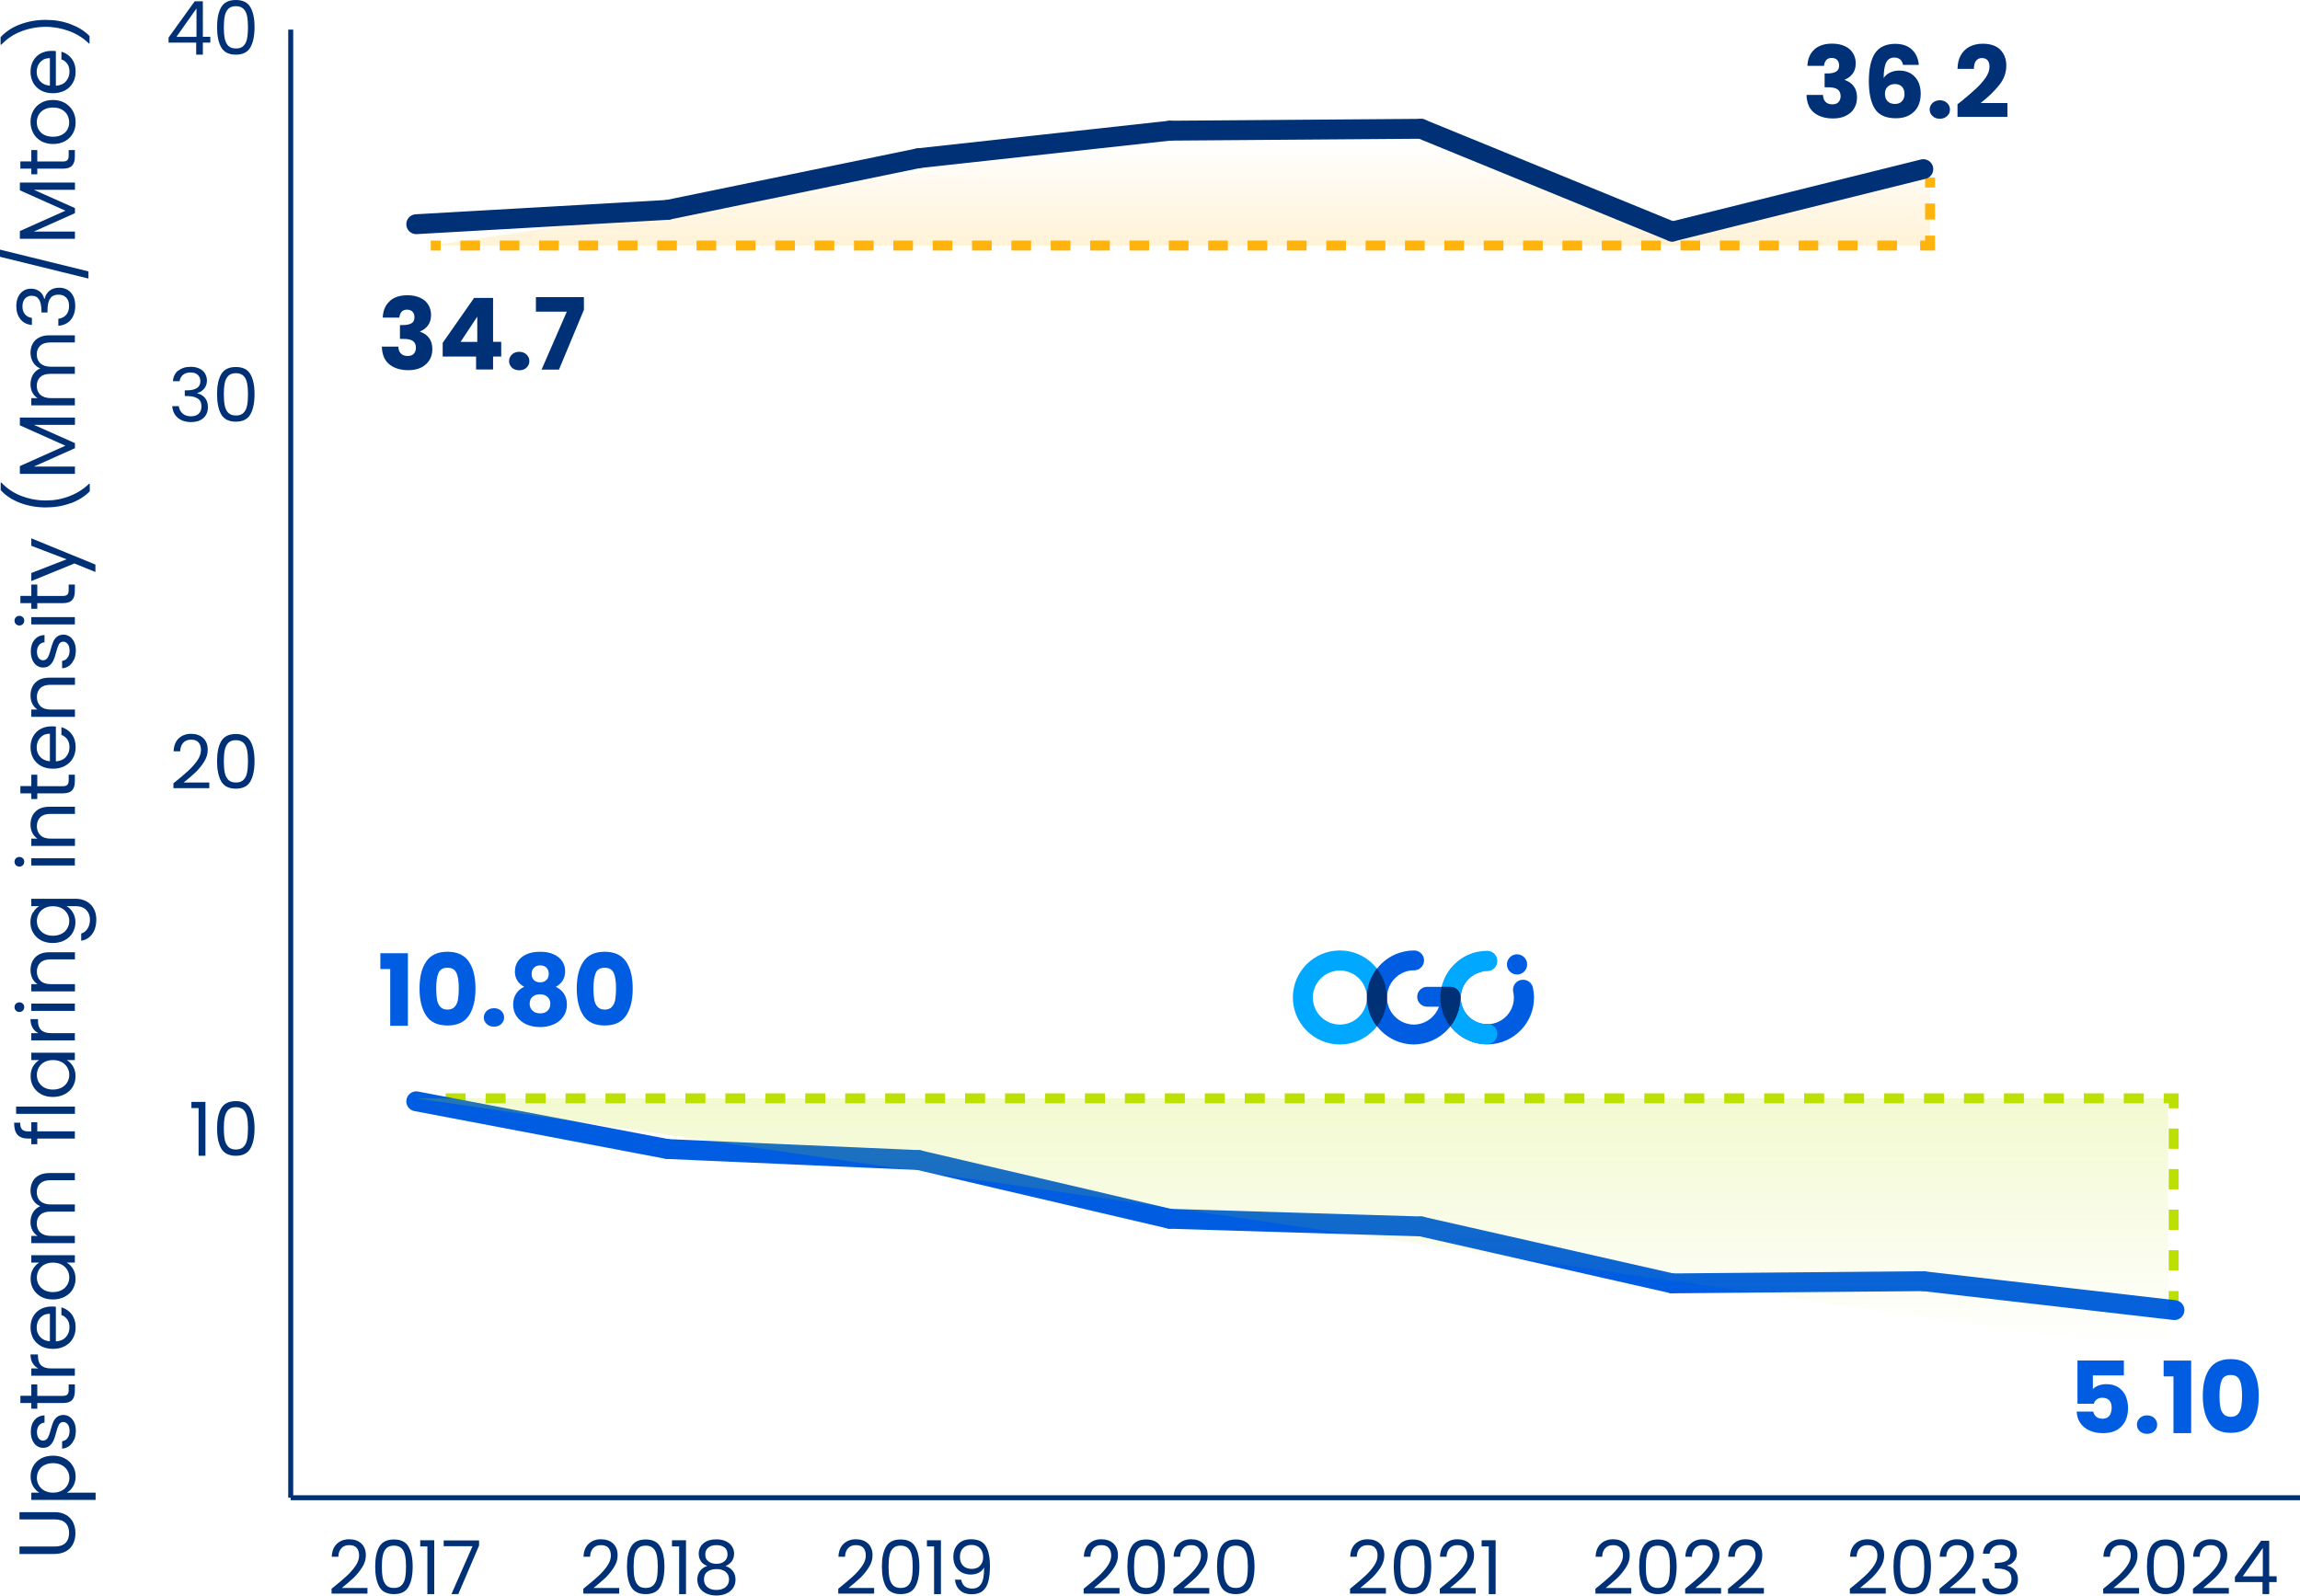 <svg xmlns="http://www.w3.org/2000/svg" xmlns:xlink="http://www.w3.org/1999/xlink" id="Layer_2" data-name="Layer 2" viewBox="0 0 231.41 160.56"><defs><style>      .cls-1, .cls-2, .cls-3, .cls-4, .cls-5, .cls-6, .cls-7, .cls-8, .cls-9, .cls-10 {        fill: none;      }      .cls-2 {        stroke-width: .5px;      }      .cls-2, .cls-3, .cls-4, .cls-5, .cls-6, .cls-7, .cls-8, .cls-9, .cls-10 {        stroke-miterlimit: 10;      }      .cls-2, .cls-10 {        stroke: #003075;      }      .cls-3 {        stroke: #005de1;      }      .cls-3, .cls-10 {        stroke-linecap: round;        stroke-width: 2px;      }      .cls-4 {        stroke-dasharray: 1.98 1.98;      }      .cls-4, .cls-5, .cls-6 {        stroke: #feb30d;      }      .cls-11 {        fill: url(#linear-gradient-2);      }      .cls-12 {        fill: url(#linear-gradient);      }      .cls-13, .cls-14 {        fill: #00a9ff;      }      .cls-14 {        fill-rule: evenodd;      }      .cls-15 {        fill: #005de1;      }      .cls-16 {        fill: #005de1;      }      .cls-17 {        clip-path: url(#clippath-1);      }      .cls-18 {        clip-path: url(#clippath-2);      }      .cls-19 {        fill: #003075;      }      .cls-20 {        fill: #003075;      }      .cls-6 {        stroke-dasharray: 1.61 1.61;      }      .cls-7, .cls-8, .cls-9 {        stroke: #bce001;      }      .cls-8 {        stroke-dasharray: 2.04 2.04;      }      .cls-9 {        stroke-dasharray: 2.01 2.01;      }      .cls-21 {        clip-path: url(#clippath);      }    </style><linearGradient id="linear-gradient" x1="112.88" y1="490.38" x2="112.88" y2="521.9" gradientTransform="translate(200.08 -176.79) rotate(-180) scale(.72 -.39)" gradientUnits="userSpaceOnUse"><stop offset="0" stop-color="#feb30d" stop-opacity="0"></stop><stop offset="1" stop-color="#feb30d" stop-opacity=".2"></stop></linearGradient><linearGradient id="linear-gradient-2" x1="97.34" y1="801.24" x2="97.34" y2="732.56" gradientTransform="translate(200.08 -176.79) rotate(-180) scale(.72 -.39)" gradientUnits="userSpaceOnUse"><stop offset="0" stop-color="#bce001" stop-opacity="0"></stop><stop offset="1" stop-color="#bce001" stop-opacity=".2"></stop></linearGradient><clipPath id="clippath"><rect class="cls-1" x="129.42" y="94.42" width="26.16" height="11.04"></rect></clipPath><clipPath id="clippath-1"><rect class="cls-1" x="124.93" y="88.79" width="35.15" height="25.33"></rect></clipPath><clipPath id="clippath-2"><rect class="cls-1" x="124.93" y="88.79" width="35.15" height="25.33"></rect></clipPath></defs><g id="txt"><polygon class="cls-12" points="43.38 24.71 120.69 13.12 142.97 12.96 168.24 23.3 194.19 17.87 194.19 24.71 43.38 24.71 43.38 24.71"></polygon><g><line class="cls-7" x1="41.83" y1="110.52" x2="42.83" y2="110.52"></line><line class="cls-9" x1="44.84" y1="110.52" x2="216.69" y2="110.52"></line><polyline class="cls-7" points="217.7 110.52 218.7 110.52 218.7 111.52"></polyline><line class="cls-8" x1="218.7" y1="113.56" x2="218.7" y2="128.88"></line><line class="cls-7" x1="218.7" y1="129.91" x2="218.7" y2="130.91"></line></g><g><line class="cls-5" x1="43.34" y1="24.71" x2="44.34" y2="24.71"></line><line class="cls-4" x1="46.32" y1="24.71" x2="192.2" y2="24.71"></line><polyline class="cls-5" points="193.19 24.71 194.19 24.71 194.19 23.71"></polyline><line class="cls-6" x1="194.19" y1="22.09" x2="194.19" y2="19.68"></line><line class="cls-5" x1="194.19" y1="18.87" x2="194.19" y2="17.87"></line></g><line class="cls-2" x1="29.25" y1="150.71" x2="231.41" y2="150.71"></line><g><path class="cls-20" d="M19.26,111.5v-.62h1.41v5.42h-.69v-4.8h-.72Z"></path><path class="cls-20" d="M22.26,111.52c.28-.48.77-.72,1.47-.72s1.18.24,1.46.72c.28.48.42,1.15.42,2.01s-.14,1.55-.42,2.04c-.28.49-.77.73-1.46.73s-1.19-.24-1.47-.73c-.28-.49-.42-1.17-.42-2.04s.14-1.53.42-2.01ZM24.86,112.42c-.06-.3-.17-.55-.35-.73-.18-.18-.43-.28-.77-.28s-.6.09-.78.28c-.18.19-.29.43-.35.73-.06.3-.09.67-.09,1.11s.03.83.09,1.13c.06.3.18.55.35.73.18.19.44.28.78.28s.59-.09.77-.28c.18-.18.3-.43.35-.73.06-.3.09-.68.09-1.13s-.03-.8-.09-1.11Z"></path></g><g><path class="cls-20" d="M18.94,77.56c.36-.33.66-.67.91-1.03s.37-.71.37-1.05c0-.33-.08-.58-.24-.77-.16-.19-.41-.28-.76-.28s-.6.11-.79.32-.29.5-.3.85h-.66c.02-.56.19-.99.51-1.3.32-.3.73-.46,1.24-.46s.92.14,1.23.43c.3.29.45.68.45,1.18,0,.42-.12.82-.37,1.21s-.53.74-.84,1.04c-.31.3-.72.64-1.21,1.04h2.58v.57h-3.61v-.49c.64-.51,1.13-.93,1.49-1.26Z"></path><path class="cls-20" d="M22.26,74.58c.28-.48.77-.72,1.47-.72s1.18.24,1.46.72c.28.48.42,1.15.42,2.01s-.14,1.55-.42,2.04c-.28.49-.77.73-1.46.73s-1.19-.24-1.47-.73c-.28-.49-.42-1.17-.42-2.04s.14-1.53.42-2.01ZM24.86,75.49c-.06-.3-.17-.55-.35-.73-.18-.18-.43-.28-.77-.28s-.6.09-.78.28c-.18.19-.29.43-.35.73-.06.3-.09.67-.09,1.11s.03.83.09,1.13c.06.3.18.55.35.73.18.19.44.28.78.28s.59-.09.77-.28c.18-.18.3-.43.35-.73.06-.3.09-.68.09-1.13s-.03-.8-.09-1.11Z"></path></g><g><path class="cls-20" d="M17.94,37.3c.32-.26.73-.39,1.25-.39.34,0,.63.06.88.18.25.12.44.29.56.5s.19.45.19.71c0,.31-.09.58-.27.8s-.41.37-.69.44v.04c.33.08.58.24.77.47.19.23.29.54.29.92,0,.29-.06.54-.19.77-.13.23-.33.41-.58.54-.26.13-.57.19-.94.19-.53,0-.97-.14-1.31-.42s-.53-.67-.57-1.18h.66c.04.3.16.54.37.73.21.19.49.29.84.29s.62-.09.8-.27.27-.42.27-.71c0-.38-.12-.65-.38-.81-.25-.17-.63-.25-1.13-.25h-.17v-.57h.18c.46,0,.81-.08,1.04-.23.23-.15.35-.38.35-.69,0-.26-.09-.48-.26-.64s-.42-.24-.74-.24-.56.08-.75.24-.3.38-.34.64h-.67c.03-.46.21-.82.53-1.08Z"></path><path class="cls-20" d="M22.26,37.65c.28-.48.77-.72,1.47-.72s1.18.24,1.46.72c.28.48.42,1.15.42,2.01s-.14,1.55-.42,2.04c-.28.49-.77.73-1.46.73s-1.19-.24-1.47-.73c-.28-.49-.42-1.17-.42-2.04s.14-1.53.42-2.01ZM24.86,38.56c-.06-.3-.17-.55-.35-.73-.18-.18-.43-.28-.77-.28s-.6.09-.78.28c-.18.19-.29.43-.35.73-.06.3-.09.67-.09,1.11s.03.83.09,1.13c.06.3.18.55.35.73.18.19.44.28.78.28s.59-.09.77-.28c.18-.18.3-.43.35-.73.06-.3.09-.68.09-1.13s-.03-.8-.09-1.11Z"></path></g><g><path class="cls-20" d="M16.96,4.3v-.52L19.59.13h.82v3.57h.75v.59h-.75v1.21h-.67v-1.21h-2.78ZM19.77.85l-2.02,2.86h2.02V.85Z"></path><path class="cls-20" d="M22.26.72c.28-.48.77-.72,1.47-.72s1.18.24,1.46.72c.28.48.42,1.15.42,2.01s-.14,1.55-.42,2.04c-.28.49-.77.73-1.46.73s-1.19-.24-1.47-.73c-.28-.49-.42-1.17-.42-2.04s.14-1.53.42-2.01ZM24.86,1.63c-.06-.3-.17-.55-.35-.73-.18-.18-.43-.28-.77-.28s-.6.09-.78.28c-.18.19-.29.43-.35.73-.06.3-.09.67-.09,1.11s.03.83.09,1.13c.06.3.18.55.35.73.18.19.44.28.78.28s.59-.09.77-.28c.18-.18.3-.43.35-.73.06-.3.09-.68.09-1.13s-.03-.8-.09-1.11Z"></path></g><line class="cls-2" x1="29.25" y1="150.71" x2="29.25" y2="2.98"></line><g><g><line class="cls-10" x1="67.15" y1="21.12" x2="41.88" y2="22.56"></line><line class="cls-10" x1="92.42" y1="15.92" x2="67.15" y2="21.12"></line><line class="cls-10" x1="117.7" y1="13.15" x2="92.42" y2="15.92"></line><line class="cls-10" x1="142.97" y1="12.96" x2="117.7" y2="13.15"></line><line class="cls-10" x1="168.24" y1="23.3" x2="142.97" y2="12.96"></line><line class="cls-10" x1="193.51" y1="17.02" x2="168.24" y2="23.3"></line></g><g><line class="cls-3" x1="67.15" y1="115.62" x2="41.88" y2="110.82"></line><line class="cls-3" x1="92.42" y1="116.73" x2="67.15" y2="115.62"></line><line class="cls-3" x1="117.7" y1="122.64" x2="92.42" y2="116.73"></line><line class="cls-3" x1="142.97" y1="123.41" x2="117.7" y2="122.64"></line><line class="cls-3" x1="168.24" y1="129.14" x2="142.97" y2="123.41"></line><line class="cls-3" x1="193.51" y1="128.92" x2="168.24" y2="129.14"></line><line class="cls-3" x1="218.78" y1="131.83" x2="193.51" y2="128.92"></line></g></g><g><path class="cls-19" d="M34.85,158.61c.36-.33.66-.67.91-1.03s.37-.71.37-1.05c0-.33-.08-.58-.24-.77-.16-.19-.41-.28-.76-.28s-.6.11-.79.32-.29.5-.3.85h-.66c.02-.56.19-.99.51-1.3.32-.3.73-.46,1.24-.46s.92.14,1.23.43c.3.29.45.68.45,1.18,0,.42-.12.82-.37,1.21s-.53.74-.84,1.04c-.31.3-.72.64-1.21,1.04h2.58v.57h-3.61v-.49c.64-.51,1.13-.93,1.49-1.26Z"></path><path class="cls-19" d="M38.17,155.63c.28-.48.77-.72,1.47-.72s1.18.24,1.46.72c.28.48.42,1.15.42,2.01s-.14,1.55-.42,2.04c-.28.49-.77.73-1.46.73s-1.19-.24-1.47-.73c-.28-.49-.42-1.17-.42-2.04s.14-1.53.42-2.01ZM40.76,156.54c-.06-.3-.17-.55-.35-.73-.18-.18-.43-.28-.77-.28s-.6.09-.78.28c-.18.19-.29.43-.35.73-.06.3-.09.67-.09,1.11s.03.83.09,1.13c.06.3.18.55.35.73.18.19.44.28.78.28s.59-.09.77-.28c.18-.18.3-.43.35-.73.06-.3.09-.68.09-1.13s-.03-.8-.09-1.11Z"></path><path class="cls-19" d="M42.28,155.61v-.62h1.41v5.42h-.69v-4.8h-.72Z"></path><path class="cls-19" d="M48.2,155.52l-2.09,4.89h-.69l2.12-4.82h-2.9v-.58h3.56v.52Z"></path><path class="cls-19" d="M60.18,158.61c.36-.33.66-.67.91-1.03s.37-.71.37-1.05c0-.33-.08-.58-.24-.77-.16-.19-.41-.28-.76-.28s-.6.11-.79.32-.29.5-.3.85h-.66c.02-.56.19-.99.51-1.3.32-.3.73-.46,1.24-.46s.92.14,1.23.43c.3.29.45.68.45,1.18,0,.42-.12.82-.37,1.21s-.53.74-.84,1.04c-.31.3-.72.64-1.21,1.04h2.58v.57h-3.61v-.49c.64-.51,1.13-.93,1.49-1.26Z"></path><path class="cls-19" d="M63.5,155.63c.28-.48.77-.72,1.47-.72s1.18.24,1.46.72c.28.48.42,1.15.42,2.01s-.14,1.55-.42,2.04c-.28.49-.77.73-1.46.73s-1.19-.24-1.47-.73c-.28-.49-.42-1.17-.42-2.04s.14-1.53.42-2.01ZM66.09,156.54c-.06-.3-.17-.55-.35-.73-.18-.18-.43-.28-.77-.28s-.6.09-.78.28c-.18.19-.29.43-.35.73-.06.3-.09.67-.09,1.11s.03.83.09,1.13c.06.3.18.55.35.73.18.19.44.28.78.28s.59-.09.77-.28c.18-.18.3-.43.35-.73.06-.3.09-.68.09-1.13s-.03-.8-.09-1.11Z"></path><path class="cls-19" d="M67.61,155.61v-.62h1.41v5.42h-.69v-4.8h-.72Z"></path><path class="cls-19" d="M70.53,157.11c-.15-.21-.23-.46-.23-.77,0-.27.07-.51.2-.73.13-.22.34-.39.6-.52.27-.13.59-.19.97-.19s.7.06.97.19c.27.13.47.3.61.52.14.22.21.46.21.73,0,.29-.08.54-.23.76-.16.22-.37.38-.64.48.31.1.56.26.74.5s.27.52.27.86-.08.61-.24.85c-.16.24-.39.43-.68.56s-.63.2-1.01.2-.71-.07-1-.2-.51-.32-.67-.56-.24-.53-.24-.85.09-.62.27-.86c.18-.24.42-.41.73-.5-.28-.11-.5-.27-.65-.48ZM71.18,158.15c-.24.17-.35.43-.35.78,0,.32.11.58.34.77.23.2.53.29.92.29s.69-.1.92-.29c.23-.19.34-.45.34-.77s-.12-.59-.35-.77-.53-.27-.91-.27-.67.09-.91.26ZM72.91,155.73c-.2-.17-.48-.25-.83-.25s-.62.08-.82.25-.3.4-.3.71c0,.28.1.5.31.67s.48.25.81.25.61-.09.81-.26.31-.4.31-.68c0-.3-.1-.54-.3-.71Z"></path><path class="cls-19" d="M85.83,158.61c.36-.33.66-.67.91-1.03s.37-.71.37-1.05c0-.33-.08-.58-.24-.77-.16-.19-.41-.28-.76-.28s-.6.11-.79.32-.29.5-.3.85h-.66c.02-.56.19-.99.51-1.3.32-.3.73-.46,1.24-.46s.92.14,1.23.43c.3.29.45.68.45,1.18,0,.42-.12.82-.37,1.21s-.53.74-.84,1.04c-.31.3-.72.64-1.21,1.04h2.58v.57h-3.61v-.49c.64-.51,1.13-.93,1.49-1.26Z"></path><path class="cls-19" d="M89.15,155.63c.28-.48.77-.72,1.47-.72s1.18.24,1.46.72c.28.48.42,1.15.42,2.01s-.14,1.55-.42,2.04c-.28.49-.77.73-1.46.73s-1.19-.24-1.47-.73c-.28-.49-.42-1.17-.42-2.04s.14-1.53.42-2.01ZM91.74,156.54c-.06-.3-.17-.55-.35-.73-.18-.18-.43-.28-.77-.28s-.6.09-.78.28c-.18.19-.29.43-.35.73-.06.3-.09.67-.09,1.11s.03.83.09,1.13c.06.3.18.55.35.73.18.19.44.28.78.28s.59-.09.77-.28c.18-.18.3-.43.35-.73.06-.3.09-.68.09-1.13s-.03-.8-.09-1.11Z"></path><path class="cls-19" d="M93.26,155.61v-.62h1.41v5.42h-.69v-4.8h-.72Z"></path><path class="cls-19" d="M97.07,159.62c.18.16.43.23.74.23.41,0,.72-.16.92-.49.2-.33.29-.87.28-1.64-.1.22-.28.4-.52.53-.25.13-.52.19-.82.19-.33,0-.63-.07-.9-.21-.26-.14-.47-.34-.62-.6-.15-.27-.23-.58-.23-.96,0-.54.16-.97.47-1.29.31-.33.75-.49,1.32-.49.7,0,1.19.23,1.47.68.28.46.42,1.13.42,2.03,0,.63-.06,1.15-.17,1.56-.11.41-.3.72-.57.94-.27.22-.63.32-1.1.32-.51,0-.91-.14-1.19-.41-.29-.27-.45-.62-.49-1.05h.63c.05.29.17.5.35.66ZM98.6,157.55c.21-.21.32-.49.32-.84,0-.38-.1-.68-.31-.91-.21-.23-.5-.34-.88-.34-.35,0-.63.11-.84.33-.21.22-.31.51-.31.87s.1.66.31.88.5.33.89.33c.33,0,.61-.1.83-.31Z"></path><path class="cls-19" d="M110.52,158.61c.36-.33.66-.67.91-1.03s.37-.71.37-1.05c0-.33-.08-.58-.24-.77-.16-.19-.41-.28-.76-.28s-.6.11-.79.32-.29.5-.3.85h-.66c.02-.56.19-.99.51-1.3.32-.3.73-.46,1.24-.46s.92.14,1.23.43c.3.29.45.68.45,1.18,0,.42-.12.82-.37,1.21s-.53.74-.84,1.04c-.31.3-.72.64-1.21,1.04h2.58v.57h-3.61v-.49c.64-.51,1.13-.93,1.49-1.26Z"></path><path class="cls-19" d="M113.85,155.63c.28-.48.77-.72,1.47-.72s1.18.24,1.46.72c.28.48.42,1.15.42,2.01s-.14,1.55-.42,2.04c-.28.49-.77.73-1.46.73s-1.19-.24-1.47-.73c-.28-.49-.42-1.17-.42-2.04s.14-1.53.42-2.01ZM116.44,156.54c-.06-.3-.17-.55-.35-.73-.18-.18-.43-.28-.77-.28s-.6.09-.78.28c-.18.19-.29.43-.35.73-.06.3-.09.67-.09,1.11s.03.83.09,1.13c.06.3.18.55.35.73.18.19.44.28.78.28s.59-.09.77-.28c.18-.18.3-.43.35-.73.06-.3.09-.68.09-1.13s-.03-.8-.09-1.11Z"></path><path class="cls-19" d="M119.55,158.61c.36-.33.66-.67.91-1.03s.37-.71.37-1.05c0-.33-.08-.58-.24-.77-.16-.19-.41-.28-.76-.28s-.6.11-.79.32-.29.5-.3.85h-.66c.02-.56.19-.99.51-1.3.32-.3.73-.46,1.24-.46s.92.14,1.23.43c.3.29.45.68.45,1.18,0,.42-.12.82-.37,1.21s-.53.74-.84,1.04c-.31.3-.72.64-1.21,1.04h2.58v.57h-3.61v-.49c.64-.51,1.13-.93,1.49-1.26Z"></path><path class="cls-19" d="M122.87,155.63c.28-.48.77-.72,1.47-.72s1.18.24,1.46.72c.28.48.42,1.15.42,2.01s-.14,1.55-.42,2.04c-.28.49-.77.73-1.46.73s-1.19-.24-1.47-.73c-.28-.49-.42-1.17-.42-2.04s.14-1.53.42-2.01ZM125.46,156.54c-.06-.3-.17-.55-.35-.73-.18-.18-.43-.28-.77-.28s-.6.09-.78.28c-.18.19-.29.43-.35.73-.06.3-.09.67-.09,1.11s.03.83.09,1.13c.06.3.18.55.35.73.18.19.44.28.78.28s.59-.09.77-.28c.18-.18.3-.43.35-.73.06-.3.09-.68.09-1.13s-.03-.8-.09-1.11Z"></path><path class="cls-19" d="M137.32,158.61c.36-.33.66-.67.91-1.03s.37-.71.37-1.05c0-.33-.08-.58-.24-.77-.16-.19-.41-.28-.76-.28s-.6.11-.79.32-.29.5-.3.85h-.66c.02-.56.19-.99.51-1.3.32-.3.73-.46,1.24-.46s.92.14,1.23.43c.3.29.45.68.45,1.18,0,.42-.12.82-.37,1.21s-.53.74-.84,1.04c-.31.3-.72.64-1.21,1.04h2.58v.57h-3.61v-.49c.64-.51,1.13-.93,1.49-1.26Z"></path><path class="cls-19" d="M140.65,155.63c.28-.48.77-.72,1.47-.72s1.18.24,1.46.72c.28.48.42,1.15.42,2.01s-.14,1.55-.42,2.04c-.28.49-.77.73-1.46.73s-1.19-.24-1.47-.73c-.28-.49-.42-1.17-.42-2.04s.14-1.53.42-2.01ZM143.24,156.54c-.06-.3-.17-.55-.35-.73-.18-.18-.43-.28-.77-.28s-.6.09-.78.28c-.18.19-.29.43-.35.73-.06.3-.09.67-.09,1.11s.03.83.09,1.13c.06.3.18.55.35.73.18.19.44.28.78.28s.59-.09.77-.28c.18-.18.3-.43.35-.73.06-.3.09-.68.09-1.13s-.03-.8-.09-1.11Z"></path><path class="cls-19" d="M146.35,158.61c.36-.33.66-.67.91-1.03s.37-.71.37-1.05c0-.33-.08-.58-.24-.77-.16-.19-.41-.28-.76-.28s-.6.11-.79.32-.29.5-.3.85h-.66c.02-.56.19-.99.51-1.3.32-.3.73-.46,1.24-.46s.92.14,1.23.43c.3.29.45.68.45,1.18,0,.42-.12.82-.37,1.21s-.53.74-.84,1.04c-.31.3-.72.64-1.21,1.04h2.58v.57h-3.61v-.49c.64-.51,1.13-.93,1.49-1.26Z"></path><path class="cls-19" d="M149.07,155.61v-.62h1.41v5.42h-.69v-4.8h-.72Z"></path><path class="cls-19" d="M162.01,158.61c.36-.33.66-.67.91-1.03s.37-.71.37-1.05c0-.33-.08-.58-.24-.77-.16-.19-.41-.28-.76-.28s-.6.11-.79.32-.29.5-.3.85h-.66c.02-.56.19-.99.51-1.3.32-.3.73-.46,1.24-.46s.92.14,1.23.43c.3.29.45.68.45,1.18,0,.42-.12.82-.37,1.21s-.53.74-.84,1.04c-.31.3-.72.64-1.21,1.04h2.58v.57h-3.61v-.49c.64-.51,1.13-.93,1.49-1.26Z"></path><path class="cls-19" d="M165.34,155.63c.28-.48.77-.72,1.47-.72s1.18.24,1.46.72c.28.48.42,1.15.42,2.01s-.14,1.55-.42,2.04c-.28.49-.77.73-1.46.73s-1.19-.24-1.47-.73c-.28-.49-.42-1.17-.42-2.04s.14-1.53.42-2.01ZM167.93,156.54c-.06-.3-.17-.55-.35-.73-.18-.18-.43-.28-.77-.28s-.6.09-.78.28c-.18.19-.29.43-.35.73-.06.3-.09.67-.09,1.11s.03.83.09,1.13c.06.3.18.55.35.73.18.19.44.28.78.28s.59-.09.77-.28c.18-.18.3-.43.35-.73.06-.3.09-.68.09-1.13s-.03-.8-.09-1.11Z"></path><path class="cls-19" d="M171.04,158.61c.36-.33.66-.67.91-1.03s.37-.71.37-1.05c0-.33-.08-.58-.24-.77-.16-.19-.41-.28-.76-.28s-.6.11-.79.32-.29.5-.3.85h-.66c.02-.56.19-.99.51-1.3.32-.3.73-.46,1.24-.46s.92.14,1.23.43c.3.29.45.68.45,1.18,0,.42-.12.82-.37,1.21s-.53.74-.84,1.04c-.31.3-.72.64-1.21,1.04h2.58v.57h-3.61v-.49c.64-.51,1.13-.93,1.49-1.26Z"></path><path class="cls-19" d="M175.35,158.61c.36-.33.66-.67.91-1.03s.37-.71.37-1.05c0-.33-.08-.58-.24-.77-.16-.19-.41-.28-.76-.28s-.6.11-.79.32-.29.5-.3.85h-.66c.02-.56.19-.99.51-1.3.32-.3.73-.46,1.24-.46s.92.14,1.23.43c.3.29.45.68.45,1.18,0,.42-.12.82-.37,1.21s-.53.74-.84,1.04c-.31.3-.72.64-1.21,1.04h2.58v.57h-3.61v-.49c.64-.51,1.13-.93,1.49-1.26Z"></path><path class="cls-19" d="M187.61,158.61c.36-.33.66-.67.91-1.03s.37-.71.37-1.05c0-.33-.08-.58-.24-.77-.16-.19-.41-.28-.76-.28s-.6.11-.79.32-.29.5-.3.85h-.66c.02-.56.19-.99.51-1.3.32-.3.73-.46,1.24-.46s.92.14,1.23.43c.3.29.45.68.45,1.18,0,.42-.12.82-.37,1.21s-.53.74-.84,1.04c-.31.3-.72.64-1.21,1.04h2.58v.57h-3.61v-.49c.64-.51,1.13-.93,1.49-1.26Z"></path><path class="cls-19" d="M190.93,155.63c.28-.48.77-.72,1.47-.72s1.18.24,1.46.72c.28.48.42,1.15.42,2.01s-.14,1.55-.42,2.04c-.28.49-.77.73-1.46.73s-1.19-.24-1.47-.73c-.28-.49-.42-1.17-.42-2.04s.14-1.53.42-2.01ZM193.52,156.54c-.06-.3-.17-.55-.35-.73-.18-.18-.43-.28-.77-.28s-.6.09-.78.28c-.18.19-.29.43-.35.73-.06.3-.09.67-.09,1.11s.03.83.09,1.13c.06.3.18.55.35.73.18.19.44.28.78.28s.59-.09.77-.28c.18-.18.3-.43.35-.73.06-.3.09-.68.09-1.13s-.03-.8-.09-1.11Z"></path><path class="cls-19" d="M196.63,158.61c.36-.33.66-.67.91-1.03s.37-.71.37-1.05c0-.33-.08-.58-.24-.77-.16-.19-.41-.28-.76-.28s-.6.11-.79.32-.29.5-.3.85h-.66c.02-.56.19-.99.51-1.3.32-.3.73-.46,1.24-.46s.92.14,1.23.43c.3.29.45.68.45,1.18,0,.42-.12.82-.37,1.21s-.53.74-.84,1.04c-.31.3-.72.64-1.21,1.04h2.58v.57h-3.61v-.49c.64-.51,1.13-.93,1.49-1.26Z"></path><path class="cls-19" d="M200.05,155.28c.32-.26.73-.39,1.25-.39.34,0,.63.06.88.18.25.12.44.29.56.5s.19.45.19.71c0,.31-.09.58-.27.8s-.41.37-.69.44v.04c.33.08.58.24.77.47.19.23.29.54.29.92,0,.29-.06.54-.19.77-.13.23-.33.41-.58.54-.26.13-.57.19-.94.19-.53,0-.97-.14-1.31-.42s-.53-.67-.57-1.18h.66c.04.3.16.54.37.73.21.19.49.29.84.29s.62-.09.8-.27.27-.42.27-.71c0-.38-.12-.65-.38-.81-.25-.17-.63-.25-1.13-.25h-.17v-.57h.18c.46,0,.81-.08,1.04-.23.23-.15.35-.38.35-.69,0-.26-.09-.48-.26-.64s-.42-.24-.74-.24-.56.08-.75.24-.3.38-.34.64h-.67c.03-.46.21-.82.53-1.08Z"></path><path class="cls-19" d="M213.1,158.61c.36-.33.66-.67.91-1.03s.37-.71.37-1.05c0-.33-.08-.58-.24-.77-.16-.19-.41-.28-.76-.28s-.6.11-.79.32-.29.5-.3.85h-.66c.02-.56.19-.99.51-1.3.32-.3.73-.46,1.24-.46s.92.14,1.23.43c.3.29.45.68.45,1.18,0,.42-.12.82-.37,1.21s-.53.74-.84,1.04c-.31.3-.72.64-1.21,1.04h2.58v.57h-3.61v-.49c.64-.51,1.13-.93,1.49-1.26Z"></path><path class="cls-19" d="M216.43,155.63c.28-.48.77-.72,1.47-.72s1.18.24,1.46.72c.28.48.42,1.15.42,2.01s-.14,1.55-.42,2.04c-.28.49-.77.73-1.46.73s-1.19-.24-1.47-.73c-.28-.49-.42-1.17-.42-2.04s.14-1.53.42-2.01ZM219.02,156.54c-.06-.3-.17-.55-.35-.73-.18-.18-.43-.28-.77-.28s-.6.09-.78.28c-.18.19-.29.43-.35.73-.06.3-.09.67-.09,1.11s.03.83.09,1.13c.06.3.18.55.35.73.18.19.44.28.78.28s.59-.09.77-.28c.18-.18.3-.43.35-.73.06-.3.09-.68.09-1.13s-.03-.8-.09-1.11Z"></path><path class="cls-19" d="M222.13,158.61c.36-.33.66-.67.91-1.03s.37-.71.37-1.05c0-.33-.08-.58-.24-.77-.16-.19-.41-.28-.76-.28s-.6.11-.79.32-.29.5-.3.85h-.66c.02-.56.19-.99.51-1.3.32-.3.73-.46,1.24-.46s.92.14,1.23.43c.3.29.45.68.45,1.18,0,.42-.12.82-.37,1.21s-.53.74-.84,1.04c-.31.3-.72.64-1.21,1.04h2.58v.57h-3.61v-.49c.64-.51,1.13-.93,1.49-1.26Z"></path><path class="cls-19" d="M224.86,159.21v-.52l2.63-3.65h.82v3.57h.75v.59h-.75v1.21h-.67v-1.21h-2.78ZM227.67,155.76l-2.02,2.86h2.02v-2.86Z"></path></g><g><path class="cls-15" d="M213.69,138.4h-3.12v1.38c.13-.15.32-.27.56-.36.24-.09.5-.14.78-.14.5,0,.92.11,1.25.34.33.23.57.52.72.88s.23.75.23,1.17c0,.78-.22,1.4-.66,1.86-.44.46-1.06.68-1.86.68-.53,0-1-.09-1.39-.28-.39-.18-.7-.44-.91-.76-.21-.33-.33-.7-.35-1.13h1.67c.04.21.14.38.29.51s.36.21.63.21c.31,0,.55-.1.7-.3s.23-.47.23-.8-.08-.58-.24-.75c-.16-.17-.39-.26-.7-.26-.23,0-.41.05-.56.17-.15.11-.24.25-.29.43h-1.65v-4.35h4.67v1.5Z"></path><path class="cls-15" d="M215.29,144.02c-.19-.18-.29-.4-.29-.66s.1-.49.29-.67c.19-.18.44-.27.73-.27s.54.09.73.27c.19.18.29.4.29.67s-.1.48-.29.66-.43.26-.73.26-.54-.09-.73-.26Z"></path><path class="cls-15" d="M217.69,138.5v-1.59h2.77v7.3h-1.78v-5.71h-.99Z"></path><path class="cls-15" d="M222.3,137.75c.44-.66,1.16-.99,2.14-.99s1.7.33,2.15.99.67,1.56.67,2.71-.22,2.07-.67,2.73c-.44.66-1.16.99-2.15.99s-1.7-.33-2.14-.99c-.44-.66-.67-1.57-.67-2.73s.22-2.05.67-2.71ZM225.35,138.9c-.15-.36-.45-.54-.91-.54s-.76.18-.91.54c-.15.36-.22.88-.22,1.55,0,.45.03.83.08,1.12s.16.54.33.72c.16.18.4.28.72.28s.56-.09.73-.28c.16-.18.27-.42.33-.72.05-.3.08-.67.08-1.12,0-.67-.07-1.19-.22-1.55Z"></path></g><g><path class="cls-20" d="M182.55,4.97c.44-.39,1.04-.58,1.79-.58.5,0,.93.09,1.29.26.36.17.63.41.81.71.18.3.27.64.27,1.01,0,.44-.11.8-.33,1.07-.22.28-.48.46-.77.57v.04c.38.13.68.34.9.63.22.29.33.67.33,1.13,0,.41-.1.78-.29,1.1s-.47.56-.83.74-.79.27-1.29.27c-.8,0-1.44-.2-1.92-.59-.48-.39-.73-.99-.75-1.78h1.66c0,.29.09.53.25.7s.39.25.7.25c.26,0,.46-.07.6-.22.14-.15.22-.35.22-.59,0-.32-.1-.55-.31-.7-.2-.14-.53-.21-.98-.21h-.32v-1.39h.32c.34,0,.62-.06.83-.18.21-.12.31-.32.31-.62,0-.24-.07-.43-.2-.56-.13-.13-.32-.2-.55-.2-.25,0-.44.08-.56.23-.12.15-.19.34-.21.57h-1.67c.03-.71.26-1.26.7-1.65Z"></path><path class="cls-20" d="M191.17,5.98c-.13-.12-.32-.19-.57-.19-.38,0-.65.16-.82.49-.17.33-.25.85-.26,1.57.15-.23.36-.42.64-.55.28-.13.58-.2.92-.2.65,0,1.18.21,1.57.62s.6.99.6,1.73c0,.49-.1.91-.29,1.28-.2.37-.48.65-.86.86-.38.21-.82.31-1.33.31-1.03,0-1.74-.32-2.14-.96-.4-.64-.6-1.57-.6-2.78s.21-2.21.63-2.82,1.1-.93,2.04-.93c.5,0,.92.1,1.27.29.34.2.6.46.78.78s.28.67.31,1.05h-1.59c-.05-.25-.15-.43-.28-.55ZM189.94,8.71c-.19.17-.29.41-.29.73s.09.57.27.75c.18.18.43.27.75.27.29,0,.52-.09.69-.27.17-.18.26-.42.26-.72s-.08-.56-.25-.74c-.17-.18-.41-.27-.72-.27-.29,0-.52.08-.71.25Z"></path><path class="cls-20" d="M194.44,11.68c-.19-.18-.29-.39-.29-.65s.1-.49.29-.67c.19-.18.44-.27.73-.27s.54.09.73.27c.19.18.29.4.29.67s-.1.48-.29.65c-.19.18-.43.27-.73.27s-.54-.09-.73-.27Z"></path><path class="cls-20" d="M197.28,10.24c.65-.54,1.17-.98,1.54-1.33.38-.35.69-.71.96-1.09.26-.38.39-.75.39-1.11,0-.27-.06-.49-.19-.64-.13-.15-.32-.23-.57-.23s-.45.09-.6.28c-.14.19-.21.46-.21.81h-1.65c.01-.57.13-1.04.36-1.42.23-.38.53-.66.91-.84.38-.18.79-.27,1.25-.27.79,0,1.39.2,1.79.61.4.41.6.94.6,1.59,0,.71-.24,1.38-.73,1.98-.49.61-1.11,1.21-1.86,1.79h2.7v1.39h-5.02v-1.27c.23-.18.33-.26.31-.25Z"></path></g><g><path class="cls-15" d="M38.27,97.51v-1.59h2.77v7.3h-1.78v-5.71h-.99Z"></path><path class="cls-15" d="M42.88,96.76c.44-.66,1.16-.99,2.14-.99s1.7.33,2.15.99.67,1.56.67,2.71-.22,2.07-.67,2.73c-.44.66-1.16.99-2.15.99s-1.7-.33-2.14-.99c-.44-.66-.67-1.57-.67-2.73s.22-2.05.67-2.71ZM45.93,97.92c-.15-.36-.45-.54-.91-.54s-.76.18-.91.54c-.15.36-.22.88-.22,1.55,0,.45.03.83.08,1.12s.16.54.33.72c.16.18.4.28.72.28s.56-.09.73-.28c.16-.18.27-.42.33-.72.05-.3.08-.67.08-1.12,0-.67-.07-1.19-.22-1.55Z"></path><path class="cls-15" d="M48.97,103.04c-.19-.18-.29-.39-.29-.65s.1-.49.29-.67c.19-.18.44-.27.73-.27s.54.09.73.27c.19.18.29.4.29.67s-.1.48-.29.65c-.19.18-.43.27-.73.27s-.54-.09-.73-.27Z"></path><path class="cls-15" d="M51.81,97.73c0-.36.09-.69.28-.98.19-.3.47-.53.85-.71.38-.18.85-.27,1.4-.27s1.02.09,1.39.27c.38.18.66.41.85.71.19.29.28.62.28.98s-.08.67-.25.94c-.17.27-.4.48-.69.63.36.17.64.41.83.71s.29.66.29,1.06c0,.47-.12.88-.36,1.22-.24.34-.56.61-.98.79s-.86.27-1.36.27-.96-.09-1.37-.27-.73-.44-.98-.79c-.24-.34-.36-.75-.36-1.22,0-.41.1-.77.29-1.07.19-.3.47-.54.82-.71-.63-.33-.94-.86-.94-1.57ZM53.58,100.3c-.19.17-.29.41-.29.71,0,.28.1.51.29.69.19.18.44.27.77.27s.57-.09.75-.27c.18-.18.27-.41.27-.69,0-.29-.1-.53-.29-.7s-.44-.26-.74-.26-.57.08-.76.25ZM54.97,97.36c-.16-.15-.37-.22-.62-.22s-.47.08-.62.23c-.16.15-.24.37-.24.64s.08.46.24.62c.16.15.37.22.62.22s.46-.08.62-.23c.16-.15.24-.36.24-.62,0-.27-.08-.48-.23-.63Z"></path><path class="cls-15" d="M58.7,96.76c.44-.66,1.16-.99,2.14-.99s1.7.33,2.15.99.67,1.56.67,2.71-.22,2.07-.67,2.73c-.44.66-1.16.99-2.15.99s-1.7-.33-2.14-.99c-.44-.66-.67-1.57-.67-2.73s.22-2.05.67-2.71ZM61.75,97.92c-.15-.36-.45-.54-.91-.54s-.76.18-.91.54c-.15.36-.22.88-.22,1.55,0,.45.03.83.08,1.12s.16.54.33.72c.16.18.4.28.72.28s.56-.09.73-.28c.16-.18.27-.42.33-.72.05-.3.08-.67.08-1.12,0-.67-.07-1.19-.22-1.55Z"></path></g><g><path class="cls-20" d="M39.21,30.29c.44-.39,1.04-.58,1.79-.58.5,0,.93.09,1.29.26.36.17.63.41.81.71.18.3.27.64.27,1.01,0,.44-.11.8-.33,1.08-.22.28-.48.46-.77.57v.04c.38.13.68.34.9.63.22.29.33.67.33,1.13,0,.41-.1.78-.29,1.09s-.47.57-.83.75-.79.27-1.29.27c-.8,0-1.44-.2-1.92-.59-.48-.39-.73-.99-.75-1.78h1.66c0,.29.09.52.25.69s.39.25.7.25c.26,0,.46-.07.6-.22.14-.15.22-.35.22-.59,0-.32-.1-.55-.31-.7s-.53-.21-.98-.21h-.32v-1.39h.32c.34,0,.62-.06.83-.17.21-.12.31-.33.31-.62,0-.24-.07-.43-.2-.56-.13-.13-.32-.2-.55-.2-.25,0-.44.08-.56.23-.12.15-.19.34-.21.57h-1.67c.03-.71.26-1.26.7-1.65Z"></path><path class="cls-20" d="M44.54,35.88v-1.38l3.16-4.52h1.91v4.42h.82v1.48h-.82v1.3h-1.71v-1.3h-3.36ZM48.02,31.86l-1.68,2.54h1.68v-2.54Z"></path><path class="cls-20" d="M51.51,37c-.19-.18-.29-.4-.29-.66s.1-.49.29-.67c.19-.18.44-.27.73-.27s.54.09.73.27c.19.18.29.4.29.67s-.1.48-.29.66-.43.26-.73.26-.54-.09-.73-.26Z"></path><path class="cls-20" d="M58.75,31.17l-2.51,6.02h-1.75l2.54-5.83h-3.11v-1.46h4.83v1.27Z"></path></g><g><path class="cls-19" d="M1.96,155.62h3.53c.5,0,.86-.12,1.1-.36.24-.24.36-.58.36-1.01s-.12-.76-.36-1c-.24-.24-.61-.36-1.1-.36H1.96v-.73h3.52c.46,0,.85.09,1.17.28s.55.44.71.76c.15.32.23.67.23,1.07s-.08.75-.23,1.07c-.16.32-.39.57-.71.75-.32.18-.71.28-1.17.28H1.96v-.73Z"></path><path class="cls-19" d="M3.33,149.56c-.17-.29-.25-.62-.25-1s.09-.74.28-1.06.45-.57.79-.75.73-.27,1.18-.27.84.09,1.18.27.62.43.81.75c.19.32.29.67.29,1.06s-.08.7-.25.99-.38.5-.63.65h2.89v.73H3.15v-.73h.81c-.25-.14-.46-.36-.63-.64ZM4.46,147.43c-.25.13-.43.31-.56.54s-.19.48-.19.75.07.51.2.74.32.41.57.54.53.2.86.2.62-.07.87-.2.44-.32.57-.54.2-.47.2-.74-.06-.52-.2-.75-.32-.41-.57-.54-.54-.2-.88-.2-.62.07-.86.2Z"></path><path class="cls-19" d="M7.44,144.88c-.12.27-.28.48-.48.63s-.44.24-.71.26v-.75c.22-.02.4-.12.54-.31.14-.18.21-.43.21-.72,0-.28-.06-.5-.18-.66-.12-.16-.28-.24-.46-.24s-.33.09-.43.26c-.09.17-.19.43-.28.79-.08.33-.17.59-.26.8-.09.21-.22.38-.39.53-.17.15-.4.22-.68.22-.22,0-.43-.07-.62-.2s-.33-.32-.44-.57c-.11-.24-.16-.53-.16-.84,0-.48.12-.88.37-1.18s.58-.46,1.01-.48v.73c-.23.02-.41.11-.55.28s-.21.39-.21.68c0,.26.06.47.17.62s.26.23.44.23c.14,0,.26-.05.36-.14s.17-.21.22-.35c.06-.14.12-.34.19-.59.08-.31.17-.57.25-.77s.21-.37.37-.51.38-.21.65-.22c.24,0,.46.07.65.2.19.13.34.32.45.56s.16.52.16.84c0,.34-.06.64-.17.9Z"></path><path class="cls-19" d="M3.75,140.46h2.58c.21,0,.36-.04.45-.14.09-.09.13-.25.13-.47v-.54h.62v.66c0,.41-.09.71-.28.91-.19.2-.49.3-.92.3h-2.58v.57h-.6v-.57h-1.1v-.73h1.1v-1.14h.6v1.14Z"></path><path class="cls-19" d="M3.28,137.16c-.14-.24-.21-.53-.21-.87h.75v.19c0,.82.44,1.22,1.33,1.22h2.38v.73H3.15v-.73h.71c-.25-.13-.45-.31-.58-.55Z"></path><path class="cls-19" d="M5.62,131.48v3.5c.43-.03.77-.17,1.01-.44.24-.27.36-.6.36-.98,0-.31-.07-.58-.22-.79s-.34-.36-.59-.44v-.78c.42.12.76.35,1.03.7.26.35.4.79.4,1.31,0,.42-.09.79-.28,1.12s-.45.58-.8.77c-.34.19-.74.28-1.2.28s-.85-.09-1.19-.27c-.34-.18-.6-.44-.79-.76-.18-.33-.28-.71-.28-1.13s.09-.78.27-1.1c.18-.32.43-.57.75-.74.32-.17.68-.26,1.08-.26.14,0,.29,0,.44.02ZM4.31,132.39c-.2.12-.35.29-.46.5-.1.21-.16.45-.16.7,0,.37.12.68.35.94.24.26.56.41.98.44v-2.77c-.28,0-.52.06-.72.18Z"></path><path class="cls-19" d="M4.15,130.49c-.34-.18-.6-.43-.79-.75-.19-.32-.28-.67-.28-1.06s.08-.72.25-1,.37-.49.62-.63h-.8v-.74h4.38v.74h-.82c.26.14.47.36.64.64s.25.62.25,1-.1.74-.29,1.06c-.19.31-.46.56-.81.74-.35.18-.74.27-1.18.27s-.84-.09-1.18-.27ZM4.47,127.25c-.25.13-.43.31-.56.54s-.2.48-.2.75.06.52.19.74c.13.22.31.4.56.54.25.13.53.2.86.2s.63-.07.88-.2.44-.31.57-.54c.13-.22.2-.47.2-.74s-.06-.52-.2-.75-.32-.41-.57-.54c-.25-.13-.54-.2-.87-.2s-.62.07-.86.2Z"></path><path class="cls-19" d="M3.28,118.9c.14-.27.35-.48.64-.63.28-.15.63-.23,1.03-.23h2.58v.72h-2.48c-.44,0-.77.11-1,.32-.23.22-.35.51-.35.88s.12.68.36.9c.24.22.59.34,1.05.34h2.42v.72h-2.48c-.44,0-.77.11-1,.32-.23.22-.35.51-.35.88s.12.68.36.9c.24.22.59.34,1.05.34h2.42v.73H3.15v-.73h.63c-.23-.14-.41-.34-.53-.58-.12-.24-.18-.51-.18-.8,0-.37.08-.69.25-.98s.41-.49.73-.63c-.31-.12-.55-.33-.72-.61-.17-.28-.26-.6-.26-.95s.07-.64.21-.91Z"></path><path class="cls-19" d="M3.75,112.92v.92h3.78v.73h-3.78v.57h-.6v-.57h-.31c-.49,0-.85-.13-1.08-.38-.23-.25-.34-.66-.34-1.22h.61c0,.32.06.55.19.68.13.13.33.2.62.2h.31v-.92h.6Z"></path><path class="cls-19" d="M1.62,111.35h5.92v.73H1.62v-.73Z"></path><path class="cls-19" d="M4.15,110.11c-.34-.18-.6-.43-.79-.75-.19-.32-.28-.67-.28-1.06s.08-.72.25-1,.37-.49.62-.63h-.8v-.74h4.38v.74h-.82c.26.14.47.36.64.64.17.29.25.62.25,1s-.1.74-.29,1.06c-.19.31-.46.56-.81.74s-.74.27-1.18.27-.84-.09-1.18-.27ZM4.47,106.87c-.25.13-.43.31-.56.54s-.2.48-.2.75.06.52.19.74.31.4.56.54c.25.13.53.2.86.2s.63-.07.88-.2.44-.31.57-.54.2-.47.2-.74-.06-.52-.2-.75-.32-.41-.57-.54c-.25-.13-.54-.2-.87-.2s-.62.07-.86.2Z"></path><path class="cls-19" d="M3.28,103.42c-.14-.24-.21-.53-.21-.87h.75v.19c0,.82.44,1.22,1.33,1.22h2.38v.73H3.15v-.73h.71c-.25-.13-.45-.31-.58-.55Z"></path><path class="cls-19" d="M2.3,101.69c-.1.1-.21.14-.35.14s-.26-.05-.35-.14c-.1-.1-.14-.21-.14-.35s.05-.25.14-.34c.1-.09.21-.14.35-.14s.26.05.35.14c.1.09.14.21.14.34s-.05.26-.14.35ZM3.15,100.99h4.38v.73H3.15v-.73Z"></path><path class="cls-19" d="M3.56,96.32c.32-.33.79-.5,1.4-.5h2.58v.72h-2.48c-.44,0-.77.11-1,.33-.23.22-.35.52-.35.9s.12.69.36.92c.24.23.59.34,1.05.34h2.42v.73H3.15v-.73h.62c-.22-.14-.4-.34-.52-.59-.12-.25-.18-.52-.18-.82,0-.53.16-.96.48-1.29Z"></path><path class="cls-19" d="M3.33,91.82c.17-.29.37-.5.62-.64h-.8v-.74h4.48c.4,0,.76.09,1.07.26.31.17.56.42.73.73.18.32.26.69.26,1.11,0,.58-.14,1.06-.41,1.44-.27.38-.64.61-1.11.68v-.72c.27-.08.48-.24.64-.5.16-.25.24-.55.24-.9,0-.4-.13-.73-.38-.98-.25-.25-.6-.38-1.06-.38h-.92c.26.14.47.36.64.64.17.28.26.61.26.99s-.1.74-.29,1.06c-.19.32-.46.57-.81.75-.35.18-.74.27-1.18.27s-.84-.09-1.18-.27c-.34-.18-.6-.43-.79-.75s-.28-.67-.28-1.06.08-.71.25-1ZM4.47,91.39c-.25.13-.43.31-.56.54s-.2.48-.2.75.06.52.19.74c.13.22.31.4.56.54.25.13.53.2.86.2s.63-.07.88-.2c.25-.13.44-.31.57-.54.13-.22.2-.47.2-.74s-.06-.52-.2-.75-.32-.41-.57-.54-.54-.2-.87-.2-.62.07-.86.2Z"></path><path class="cls-19" d="M2.3,87.06c-.1.1-.21.14-.35.14s-.26-.05-.35-.14-.14-.21-.14-.35.05-.25.14-.34c.1-.09.21-.14.35-.14s.26.05.35.14c.1.09.14.21.14.34,0,.14-.05.26-.14.35ZM3.15,86.36h4.38v.73H3.15v-.73Z"></path><path class="cls-19" d="M3.56,81.68c.32-.33.79-.5,1.4-.5h2.58v.72h-2.48c-.44,0-.77.11-1,.33-.23.22-.35.52-.35.9s.12.69.36.92c.24.23.59.34,1.05.34h2.42v.73H3.15v-.73h.62c-.22-.14-.4-.34-.52-.59-.12-.25-.18-.52-.18-.82,0-.53.16-.97.48-1.3Z"></path><path class="cls-19" d="M3.75,79.11h2.58c.21,0,.36-.04.45-.14s.13-.25.13-.47v-.54h.62v.66c0,.41-.09.71-.28.91-.19.2-.49.3-.92.3h-2.58v.57h-.6v-.57h-1.1v-.73h1.1v-1.14h.6v1.14Z"></path><path class="cls-19" d="M5.62,73.11v3.5c.43-.03.77-.17,1.01-.44.24-.27.36-.6.36-.98,0-.31-.07-.58-.22-.79-.15-.21-.34-.36-.59-.45v-.78c.42.12.76.35,1.03.7.26.35.4.79.4,1.31,0,.42-.09.79-.28,1.12s-.45.58-.8.77c-.34.19-.74.28-1.2.28s-.85-.09-1.19-.27c-.34-.18-.6-.44-.79-.76-.18-.33-.28-.71-.28-1.13s.09-.78.27-1.1c.18-.32.43-.57.75-.74s.68-.26,1.08-.26c.14,0,.29,0,.44.02ZM4.31,74.02c-.2.12-.35.29-.46.5-.1.21-.16.44-.16.7,0,.37.12.68.35.94.24.26.56.41.98.44v-2.77c-.28,0-.52.06-.72.18Z"></path><path class="cls-19" d="M3.56,68.69c.32-.33.79-.5,1.4-.5h2.58v.72h-2.48c-.44,0-.77.11-1,.33-.23.22-.35.52-.35.9s.12.69.36.92c.24.23.59.34,1.05.34h2.42v.73H3.15v-.73h.62c-.22-.14-.4-.34-.52-.59-.12-.25-.18-.52-.18-.82,0-.53.16-.97.48-1.3Z"></path><path class="cls-19" d="M7.44,66.36c-.12.27-.28.48-.48.63s-.44.24-.71.26v-.75c.22-.02.4-.12.54-.31.14-.18.21-.42.21-.72,0-.28-.06-.5-.18-.66-.12-.16-.28-.24-.46-.24s-.33.08-.43.26c-.09.17-.19.43-.28.79-.08.33-.17.59-.26.8s-.22.38-.39.53c-.17.15-.4.22-.68.22-.22,0-.43-.07-.62-.2s-.33-.32-.44-.57c-.11-.25-.16-.53-.16-.84,0-.49.12-.88.37-1.18.25-.3.58-.46,1.01-.48v.73c-.23.02-.41.11-.55.28s-.21.39-.21.68c0,.26.06.47.17.62s.26.23.44.23c.14,0,.26-.05.36-.14s.17-.21.22-.35c.06-.14.12-.34.19-.59.08-.31.17-.57.25-.77s.21-.37.37-.51c.17-.14.38-.21.65-.22.24,0,.46.07.65.2.19.13.34.32.45.56s.16.52.16.84c0,.34-.06.64-.17.9Z"></path><path class="cls-19" d="M2.3,62.8c-.1.1-.21.14-.35.14s-.26-.05-.35-.14-.14-.21-.14-.35.05-.25.14-.34c.1-.09.21-.14.35-.14s.26.05.35.14c.1.09.14.21.14.34,0,.14-.05.26-.14.35ZM3.15,62.1h4.38v.73H3.15v-.73Z"></path><path class="cls-19" d="M3.75,59.97h2.58c.21,0,.36-.05.45-.14.09-.09.13-.25.13-.47v-.54h.62v.66c0,.41-.09.71-.28.91-.19.2-.49.3-.92.3h-2.58v.57h-.6v-.57h-1.1v-.73h1.1v-1.14h.6v1.14Z"></path><path class="cls-19" d="M3.15,54.17l6.45,2.64v.75l-2.11-.86-4.34,1.77v-.81l3.55-1.38-3.55-1.36v-.75Z"></path><path class="cls-19" d="M7.11,50.63c-.77.29-1.61.43-2.5.43s-1.77-.15-2.57-.45c-.8-.3-1.46-.73-1.97-1.29v-.76h.07c.56.6,1.23,1.05,2.02,1.35s1.6.45,2.45.45,1.62-.14,2.37-.43c.75-.29,1.41-.7,1.98-1.25h.07v.76c-.5.51-1.14.91-1.91,1.2Z"></path><path class="cls-19" d="M2,42.02h5.54v.73H3.41l4.13,1.84v.51l-4.14,1.85h4.14v.73H2v-.78l4.58-2.05-4.58-2.05v-.78Z"></path><path class="cls-19" d="M3.28,34.6c.14-.27.35-.48.64-.63.28-.15.63-.23,1.03-.23h2.58v.72h-2.48c-.44,0-.77.11-1,.32-.23.22-.35.51-.35.88s.12.68.36.9c.24.22.59.34,1.05.34h2.42v.72h-2.48c-.44,0-.77.11-1,.32-.23.22-.35.51-.35.88s.12.68.36.9c.24.22.59.34,1.05.34h2.42v.73H3.15v-.73h.63c-.23-.14-.41-.34-.53-.58-.12-.24-.18-.51-.18-.8,0-.37.08-.69.25-.98s.41-.49.73-.63c-.31-.12-.55-.33-.72-.61-.17-.28-.26-.6-.26-.95s.07-.64.21-.91Z"></path><path class="cls-19" d="M2.06,32.12c-.28-.34-.42-.78-.42-1.33,0-.36.07-.68.2-.94.13-.26.31-.46.53-.6.22-.14.48-.2.76-.2.33,0,.62.09.86.28s.39.44.46.74h.04c.08-.35.25-.62.5-.82s.58-.3.98-.3c.3,0,.58.07.82.21.24.14.43.35.57.62s.21.61.21,1c0,.57-.15,1.03-.44,1.39s-.72.57-1.26.61v-.7c.32-.04.58-.17.78-.39.2-.22.3-.52.3-.9s-.1-.66-.29-.85-.45-.29-.76-.29c-.4,0-.69.13-.86.4-.18.27-.26.67-.26,1.21v.18h-.61v-.19c0-.49-.09-.86-.24-1.11-.16-.25-.4-.38-.73-.38-.28,0-.51.09-.68.28-.17.18-.26.45-.26.79s.09.6.26.8c.17.2.4.32.69.36v.71c-.49-.04-.87-.23-1.15-.57Z"></path><path class="cls-19" d="M0,25.12l8.9,2.19v.72L0,25.84v-.73Z"></path><path class="cls-19" d="M2,18.37h5.54v.73H3.41l4.13,1.84v.51l-4.14,1.85h4.14v.73H2v-.78l4.58-2.05-4.58-2.05v-.78Z"></path><path class="cls-19" d="M3.75,16.25h2.58c.21,0,.36-.04.45-.14s.13-.25.13-.47v-.54h.62v.66c0,.41-.09.71-.28.91-.19.2-.49.3-.92.3h-2.58v.57h-.6v-.57h-1.1v-.73h1.1v-1.14h.6v1.14Z"></path><path class="cls-19" d="M7.33,13.43c-.19.33-.45.59-.8.78s-.74.28-1.2.28-.84-.1-1.19-.29c-.34-.2-.61-.46-.79-.8-.18-.34-.28-.71-.28-1.13s.09-.79.28-1.13c.18-.34.45-.6.79-.79.34-.2.74-.29,1.19-.29s.85.1,1.2.3c.34.2.61.47.8.81s.28.72.28,1.14-.09.78-.28,1.12ZM6.78,11.58c-.12-.23-.31-.41-.55-.55-.25-.14-.54-.21-.9-.21s-.65.07-.9.21c-.25.14-.43.32-.55.54-.12.22-.18.47-.18.73s.06.51.18.73c.12.22.3.4.55.53s.54.2.9.2.66-.07.9-.2.43-.3.55-.52.18-.46.18-.72-.06-.51-.18-.74Z"></path><path class="cls-19" d="M5.62,5.13v3.5c.43-.03.77-.17,1.01-.44.24-.27.36-.6.36-.98,0-.31-.07-.58-.22-.79-.15-.21-.34-.36-.59-.44v-.78c.42.12.76.35,1.03.7.26.35.4.79.4,1.31,0,.42-.09.79-.28,1.12s-.45.59-.8.77-.74.28-1.2.28-.85-.09-1.19-.27c-.34-.18-.6-.44-.79-.76-.18-.33-.28-.71-.28-1.13s.09-.78.27-1.1c.18-.32.43-.57.75-.74.32-.17.68-.26,1.08-.26.14,0,.29,0,.44.02ZM4.31,6.04c-.2.12-.35.29-.46.5-.1.21-.16.44-.16.7,0,.37.12.68.35.94.24.26.56.41.98.44v-2.77c-.28,0-.52.06-.72.18Z"></path><path class="cls-19" d="M9.02,4.38h-.07c-.57-.55-1.22-.97-1.98-1.25s-1.54-.43-2.37-.43-1.67.15-2.45.45c-.79.3-1.46.75-2.02,1.35h-.07v-.76c.52-.56,1.17-.99,1.97-1.29.8-.3,1.65-.45,2.57-.45s1.73.14,2.5.43c.77.29,1.41.68,1.91,1.2v.76Z"></path></g><polygon class="cls-11" points="41.83 110.52 218.13 136.12 218.13 110.52 41.83 110.52 41.83 110.52"></polygon><g class="cls-21"><g class="cls-17"><g class="cls-18"><path class="cls-14" d="M139.54,100.37c0,2.61-2.12,4.73-4.73,4.73s-4.73-2.12-4.73-4.73,2.12-4.73,4.73-4.73,4.73,2.12,4.73,4.73M134.81,97.66c-1.5,0-2.72,1.22-2.72,2.72s1.22,2.72,2.72,2.72,2.72-1.22,2.72-2.72-1.22-2.72-2.72-2.72"></path><path class="cls-16" d="M154.23,99.38h0c-.12-.55-.66-.89-1.21-.77-.55.12-.89.66-.77,1.21.32,1.44-.59,2.86-2.03,3.18-1.44.32-2.86-.59-3.18-2.03-.32-1.44.59-2.86,2.03-3.18l-.44-1.98c-2.53.56-4.13,3.07-3.57,5.6.56,2.53,3.07,4.13,5.6,3.57,2.53-.56,4.13-3.07,3.57-5.6"></path><path class="cls-13" d="M149.63,103.04h0s-.1,0-.15.01c-1.4-.08-2.52-1.24-2.52-2.66s1.19-2.67,2.67-2.67h0c.56,0,1.02-.45,1.02-1.02s-.45-1.02-1.02-1.02h0c-2.59,0-4.7,2.1-4.7,4.7s2.1,4.7,4.7,4.7v-.02c.56,0,1.02-.46,1.02-1.02s-.45-1.02-1.02-1.02"></path><path class="cls-16" d="M146.94,100.37h0s0-.04,0-.07c0-.55-.45-1-1-1h-2.4c-.53.03-.95.46-.95,1s.42.97.95,1h0s1.24,0,1.24,0c-.38,1.04-1.37,1.79-2.53,1.8-1.49-.02-2.7-1.23-2.7-2.73,0-.82.37-1.56.94-2.06.48-.42,1.11-.68,1.79-.67h0c.55,0,1-.45,1-1s-.45-1-1-1h0c-.66,0-1.29.14-1.86.38-1.69.72-2.87,2.4-2.87,4.35h0c0,2.59,2.08,4.69,4.66,4.73h0s.02,0,.03,0c.01,0,.02,0,.03,0h0c2.58-.04,4.66-2.14,4.66-4.73"></path><path class="cls-19" d="M139.53,100.62s0-.1,0-.15c0-.03,0-.07,0-.1h0c0-1.1-.37-2.1-1-2.91-.63.8-1,1.81-1,2.91h0c0,1.1.37,2.1,1,2.91.57-.73.93-1.64.99-2.62,0-.01,0-.03,0-.04"></path><path class="cls-19" d="M146.93,100.37s0-.04,0-.07c0-.55-.45-1-1-1h-.88c-.08.35-.13.71-.13,1.09,0,1.09.37,2.1,1,2.89.63-.8,1.01-1.82,1.01-2.92h0Z"></path><path class="cls-16" d="M153.43,97.68c-.35.44-.99.51-1.43.16-.44-.35-.51-.99-.16-1.43.35-.44.99-.51,1.43-.16.44.35.51.99.16,1.43"></path><path class="cls-19" d="M130.48,107.72c-.26,0-.46-.19-.46-.47s.2-.47.46-.47.46.19.46.47-.2.47-.46.47M130.48,107.61c.19,0,.34-.14.34-.37s-.15-.37-.34-.37-.34.14-.34.37.15.37.34.37"></path><rect class="cls-19" x="131.25" y="106.79" width=".12" height=".92"></rect><polygon class="cls-19" points="131.84 106.79 131.84 107.61 132.16 107.61 132.16 107.71 131.72 107.71 131.72 106.79 131.84 106.79"></polygon><path class="cls-19" d="M133.48,107.5h-.4l-.07.2h-.13l.33-.92h.14l.33.92h-.13l-.07-.2ZM133.28,106.94l-.17.47h.33l-.17-.47Z"></path><polygon class="cls-19" points="134.7 106.78 134.7 107.71 134.57 107.71 134.09 106.97 134.09 107.71 133.97 107.71 133.97 106.78 134.09 106.78 134.57 107.52 134.57 106.78 134.7 106.78"></polygon><path class="cls-19" d="M135.82,107.25c0,.29-.19.46-.49.46h-.29v-.92h.29c.3,0,.49.18.49.46M135.33,107.61c.24,0,.37-.13.37-.36s-.13-.36-.37-.36h-.17v.72h.17Z"></path><path class="cls-19" d="M137.46,107.05h-.14c-.05-.11-.15-.17-.28-.17-.19,0-.34.14-.34.36s.15.36.34.36c.18,0,.31-.12.32-.3h-.37v-.1h.5v.09c-.02.23-.2.41-.45.41s-.46-.19-.46-.47.2-.47.46-.47c.19,0,.36.1.42.28"></path><path class="cls-19" d="M138.34,107.5h-.4l-.07.2h-.13l.33-.92h.14l.33.92h-.13l-.07-.2ZM138.14,106.94l-.17.47h.33l-.17-.47Z"></path><path class="cls-19" d="M139.12,107.72c-.18,0-.32-.1-.32-.26h.13c0,.08.06.15.19.15.12,0,.18-.07.18-.15,0-.25-.5-.09-.5-.43,0-.15.12-.26.31-.26s.29.1.31.24h-.13c0-.06-.07-.13-.18-.13-.1,0-.18.05-.18.15,0,.24.5.09.5.43,0,.13-.11.26-.31.26"></path><path class="cls-19" d="M140.66,106.77c.2,0,.36.1.43.28h-.14c-.05-.11-.15-.17-.28-.17-.19,0-.34.14-.34.37s.14.36.34.36c.13,0,.23-.06.28-.17h.14c-.07.18-.23.28-.43.28-.26,0-.46-.19-.46-.47s.2-.47.46-.47"></path><polygon class="cls-19" points="141.54 106.79 141.54 107.61 141.86 107.61 141.86 107.71 141.42 107.71 141.42 106.79 141.54 106.79"></polygon><rect class="cls-19" x="142.13" y="106.79" width=".12" height=".92"></rect><polygon class="cls-19" points="142.6 106.79 142.73 106.79 143.07 107.55 143.41 106.79 143.54 106.79 143.54 107.71 143.42 107.71 143.42 107.02 143.11 107.71 143.03 107.71 142.72 107.02 142.72 107.71 142.6 107.71 142.6 106.79"></polygon><path class="cls-19" d="M144.43,107.5h-.4l-.07.2h-.13l.33-.92h.14l.33.92h-.13l-.07-.2ZM144.23,106.94l-.17.47h.33l-.17-.47Z"></path><polygon class="cls-19" points="144.86 106.79 145.49 106.79 145.49 106.88 145.24 106.88 145.24 107.71 145.12 107.71 145.12 106.88 144.86 106.88 144.86 106.79"></polygon><polygon class="cls-19" points="146.28 106.88 145.9 106.88 145.9 107.19 146.24 107.19 146.24 107.29 145.9 107.29 145.9 107.61 146.28 107.61 146.28 107.71 145.78 107.71 145.78 106.78 146.28 106.78 146.28 106.88"></polygon><rect class="cls-19" x="147.1" y="106.79" width=".12" height=".92"></rect><polygon class="cls-19" points="148.3 106.78 148.3 107.71 148.18 107.71 147.69 106.97 147.69 107.71 147.57 107.71 147.57 106.78 147.69 106.78 148.18 107.52 148.18 106.78 148.3 106.78"></polygon><rect class="cls-19" x="148.65" y="106.79" width=".12" height=".92"></rect><polygon class="cls-19" points="149.06 106.79 149.68 106.79 149.68 106.88 149.43 106.88 149.43 107.71 149.31 107.71 149.31 106.88 149.06 106.88 149.06 106.79"></polygon><rect class="cls-19" x="149.98" y="106.79" width=".12" height=".92"></rect><path class="cls-19" d="M150.99,107.5h-.4l-.07.2h-.13l.33-.92h.14l.33.92h-.13l-.07-.2ZM150.79,106.94l-.17.47h.33l-.17-.47Z"></path><polygon class="cls-19" points="151.42 106.79 152.05 106.79 152.05 106.88 151.8 106.88 151.8 107.71 151.68 107.71 151.68 106.88 151.42 106.88 151.42 106.79"></polygon><rect class="cls-19" x="152.34" y="106.79" width=".12" height=".92"></rect><polygon class="cls-19" points="153.45 106.79 153.57 106.79 153.23 107.71 153.09 107.71 152.74 106.79 152.87 106.79 153.16 107.58 153.45 106.79"></polygon><polygon class="cls-19" points="154.35 106.88 153.97 106.88 153.97 107.19 154.31 107.19 154.31 107.29 153.97 107.29 153.97 107.61 154.35 107.61 154.35 107.71 153.85 107.71 153.85 106.78 154.35 106.78 154.35 106.88"></polygon></g></g></g></g></svg>